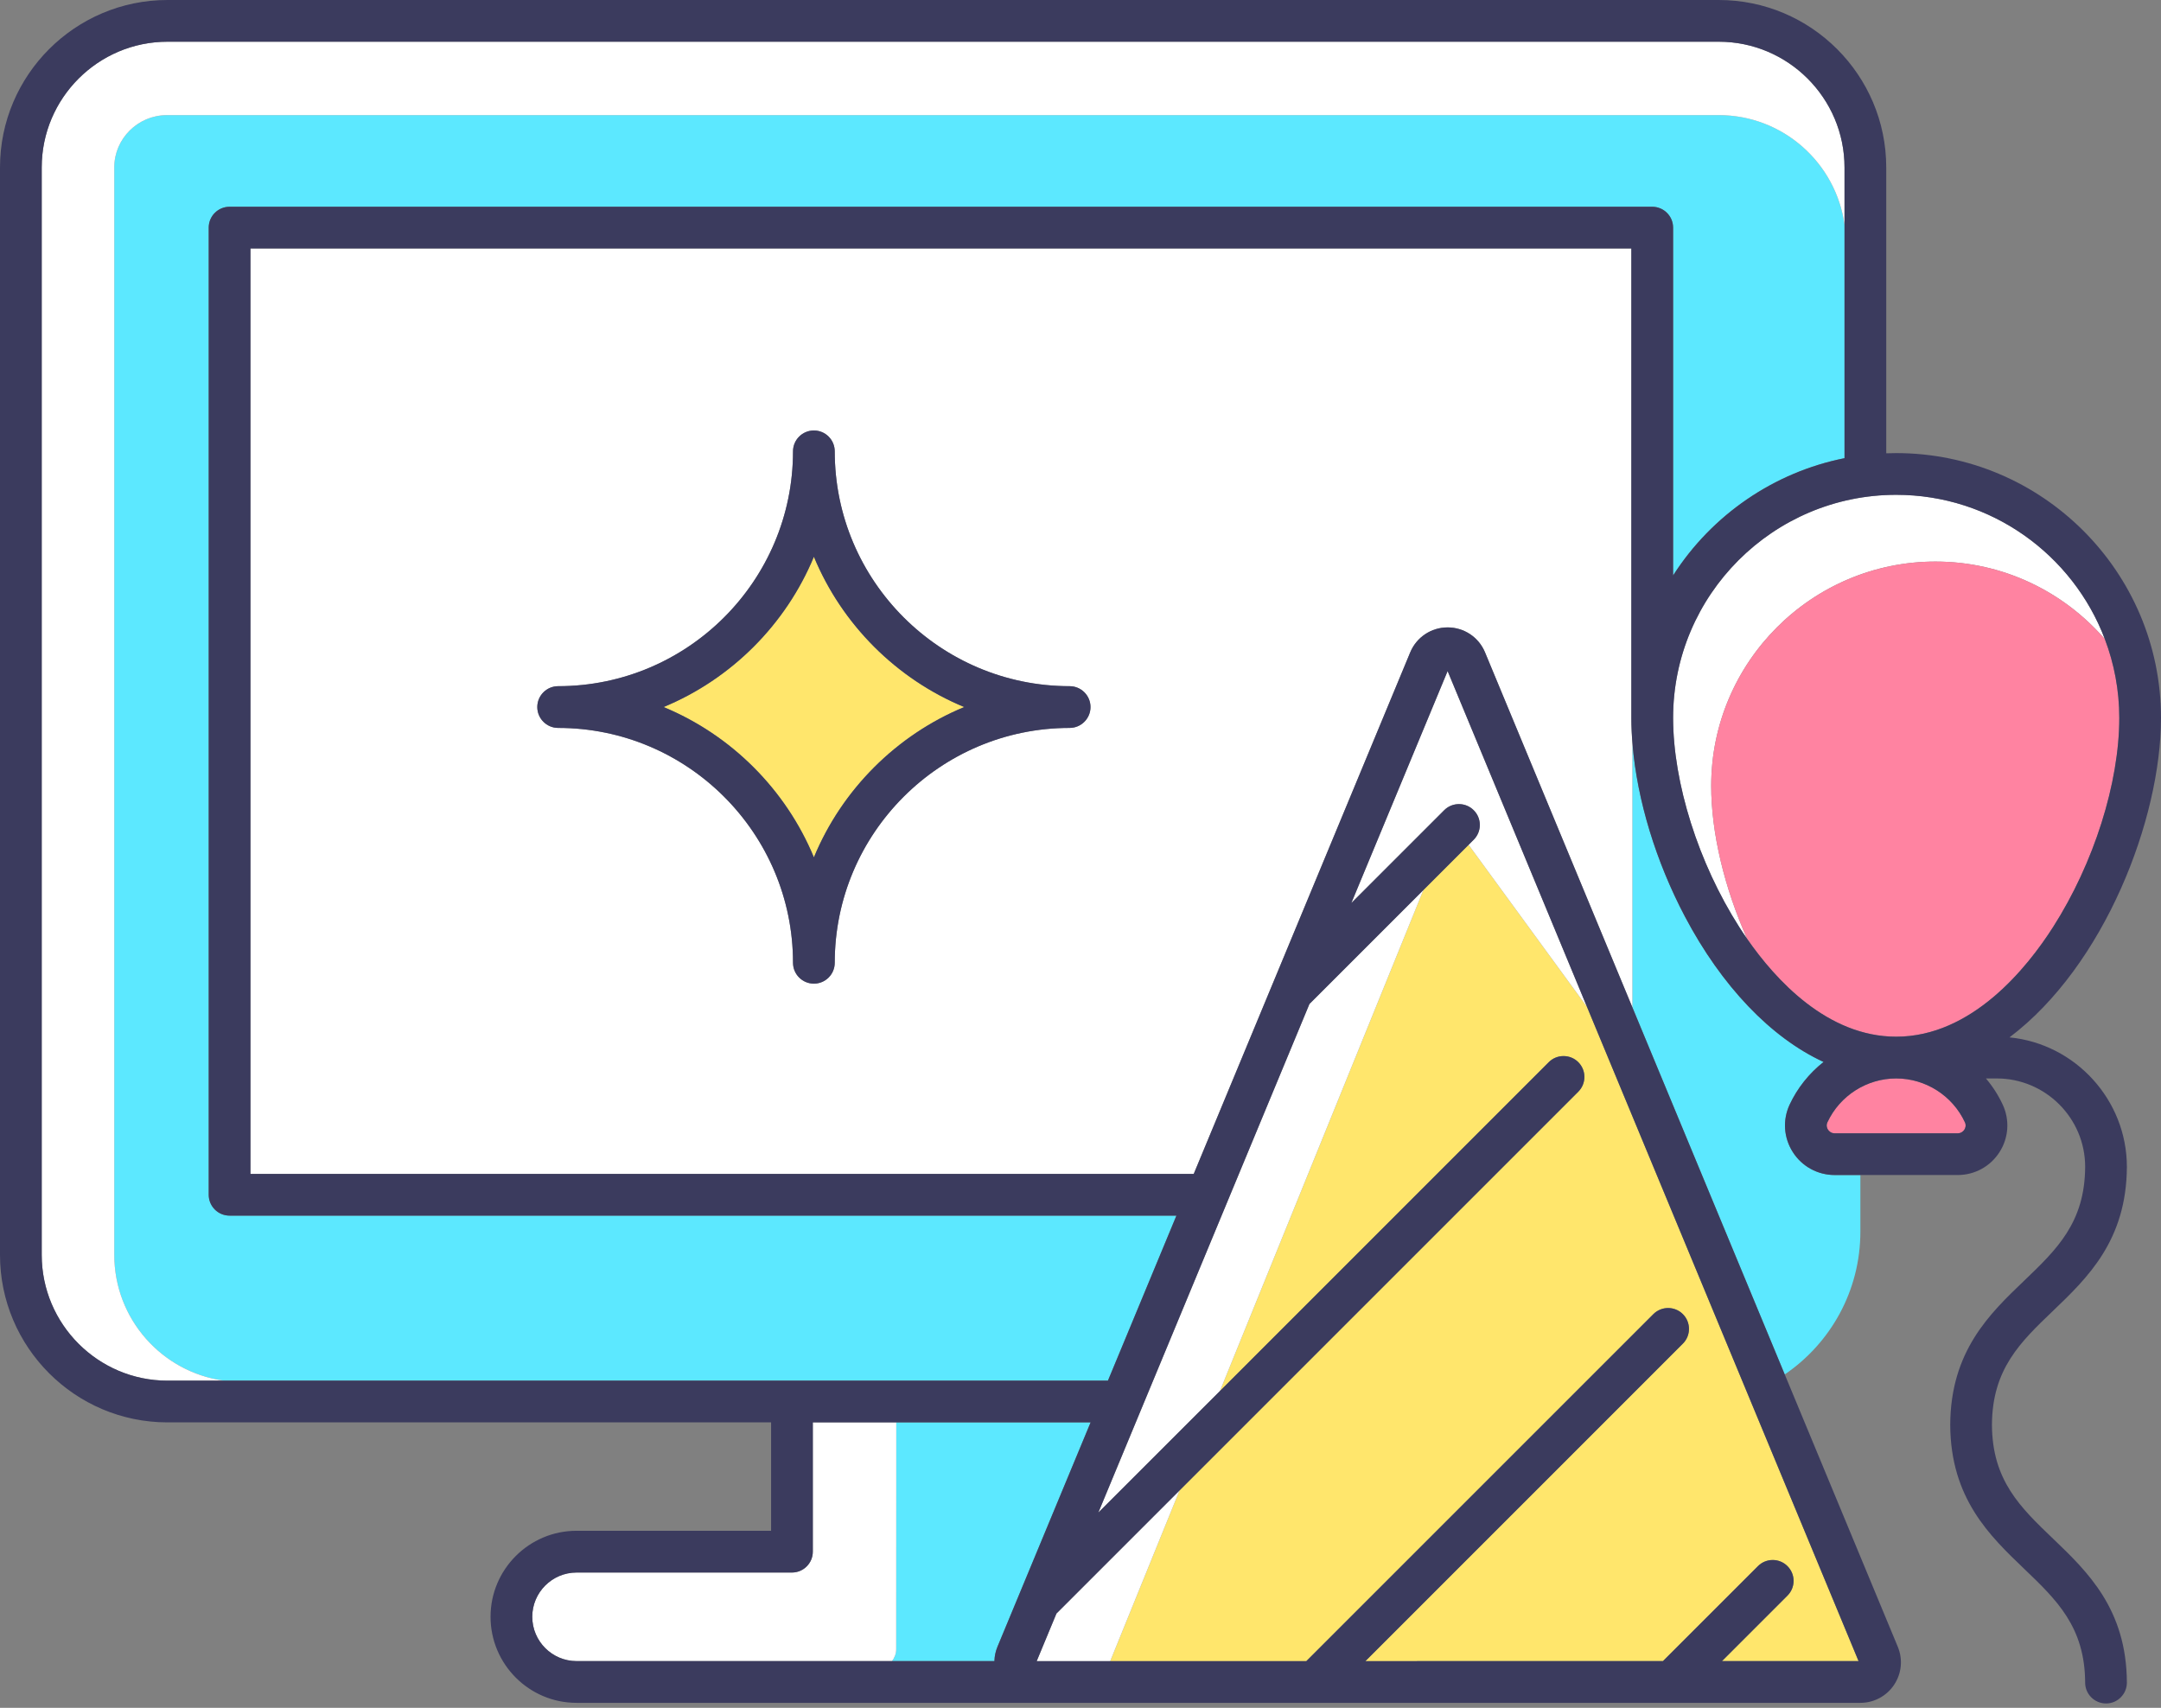 <svg width="62" height="49" viewBox="0 0 62 49" fill="none" xmlns="http://www.w3.org/2000/svg">
<rect x="0" y="0" width="62" height="49" fill="#808080" stroke="none"/>
<path d="M46.804 20.598L46.804 7.129H7.185V33.681H34.249L40.46 18.717C40.641 18.282 41.062 18.001 41.533 18.001C42.004 18.001 42.426 18.282 42.606 18.717L46.839 28.915V21.369C46.817 21.107 46.804 20.849 46.804 20.598ZM30.688 20.885C26.972 20.885 23.949 23.908 23.949 27.624C23.949 27.954 23.681 28.222 23.351 28.222C23.021 28.222 22.752 27.954 22.752 27.624C22.752 23.908 19.729 20.885 16.014 20.885C15.684 20.885 15.415 20.616 15.415 20.286C15.415 19.956 15.684 19.688 16.014 19.688C19.729 19.688 22.752 16.665 22.752 12.95C22.752 12.619 23.021 12.351 23.351 12.351C23.681 12.351 23.949 12.619 23.949 12.95C23.949 16.665 26.972 19.688 30.688 19.688C31.018 19.688 31.287 19.956 31.287 20.286C31.287 20.616 31.018 20.885 30.688 20.885Z" fill="white"/>
<path d="M51.436 33.054C51.174 32.644 51.14 32.136 51.344 31.696C51.566 31.22 51.902 30.797 52.319 30.469C50.803 29.77 49.392 28.29 48.34 26.295C47.503 24.707 46.973 22.953 46.839 21.369V28.914L51.205 39.434C52.515 38.542 53.375 37.039 53.375 35.336V33.713H52.638C52.149 33.713 51.699 33.467 51.436 33.054Z" fill="#5CE8FF"/>
<path d="M25.591 47.659H28.53C28.534 47.516 28.563 47.379 28.617 47.249L31.29 40.81H25.715L25.711 47.318C25.711 47.448 25.665 47.564 25.591 47.659Z" fill="#5CE8FF"/>
<path d="M25.592 47.659C25.665 47.564 25.712 47.448 25.712 47.318L25.715 40.81H23.32V44.519C23.32 44.849 23.052 45.118 22.721 45.118H16.542C15.841 45.118 15.271 45.688 15.271 46.388C15.271 47.089 15.841 47.659 16.542 47.659L25.592 47.659Z" fill="white"/>
<path d="M45.532 28.89C45.121 28.328 43.336 25.885 42.135 24.239L40.838 25.536L35.001 39.91L44.435 30.475C44.548 30.362 44.699 30.3 44.858 30.3C45.018 30.3 45.169 30.362 45.282 30.475C45.395 30.588 45.457 30.739 45.457 30.898C45.457 31.058 45.395 31.209 45.282 31.322L33.843 42.761L31.853 47.66L37.48 47.66L47.436 37.704C47.669 37.471 48.049 37.471 48.282 37.704C48.516 37.938 48.516 38.318 48.282 38.551L39.174 47.66L47.711 47.659L50.436 44.934C50.67 44.7 51.05 44.7 51.283 44.934C51.396 45.047 51.458 45.197 51.458 45.357C51.458 45.517 51.396 45.667 51.283 45.78L49.404 47.659L53.323 47.659L45.532 28.89Z" fill="#FFE66C"/>
<path d="M56.374 32.2C56.019 31.436 55.245 30.942 54.402 30.942C53.559 30.942 52.786 31.436 52.43 32.2C52.387 32.294 52.421 32.372 52.445 32.41C52.466 32.442 52.525 32.516 52.638 32.516H56.166C56.279 32.516 56.339 32.442 56.359 32.41V32.41C56.383 32.372 56.417 32.294 56.374 32.2Z" fill="#FF83A1"/>
<path d="M49.095 22.547V22.546C49.095 18.998 51.982 16.112 55.53 16.112C57.469 16.112 59.208 16.976 60.389 18.337C59.474 15.92 57.136 14.197 54.402 14.197C50.874 14.197 48.002 17.068 48.002 20.596C48.002 22.466 48.729 24.765 49.9 26.598C49.969 26.706 50.045 26.821 50.128 26.94C49.475 25.476 49.095 23.9 49.095 22.548C49.095 22.547 49.095 22.547 49.095 22.547Z" fill="white"/>
<path d="M60.803 20.598C60.803 19.802 60.656 19.041 60.389 18.337C59.208 16.976 57.469 16.112 55.53 16.112C51.982 16.112 49.095 18.998 49.095 22.546V22.547C49.095 22.547 49.095 22.547 49.095 22.548C49.095 23.9 49.475 25.476 50.128 26.94C50.947 28.119 52.433 29.744 54.402 29.744C56.571 29.744 58.154 27.773 58.904 26.598C60.075 24.765 60.803 22.465 60.803 20.598Z" fill="#FF83A1"/>
<path d="M48.002 6.53V16.51C49.117 14.769 50.902 13.547 52.92 13.146V6.449C52.677 4.675 51.152 3.303 49.312 3.303H4.805C4.794 3.303 4.782 3.304 4.77 3.304C3.956 3.311 3.282 3.978 3.279 4.792C3.279 4.796 3.279 4.801 3.279 4.805V36.005C3.279 37.845 4.65 39.37 6.425 39.613H31.787L33.752 34.878H6.586C6.256 34.878 5.988 34.61 5.988 34.28V6.53C5.988 6.2 6.256 5.932 6.586 5.932H47.403C47.733 5.932 48.002 6.2 48.002 6.53Z" fill="#5CE8FF"/>
<path d="M3.279 36.005V4.805C3.279 4.801 3.279 4.796 3.279 4.792C3.282 3.978 3.956 3.311 4.77 3.304C4.782 3.304 4.794 3.303 4.805 3.303H49.312C51.152 3.303 52.677 4.675 52.92 6.449V4.805C52.92 2.816 51.301 1.197 49.312 1.197H4.805C2.816 1.197 1.197 2.816 1.197 4.805V36.005C1.197 37.994 2.816 39.613 4.805 39.613H6.425C4.65 39.37 3.279 37.845 3.279 36.005Z" fill="white"/>
<path d="M23.351 15.973C22.547 17.917 20.982 19.482 19.038 20.286C20.982 21.09 22.547 22.655 23.351 24.599C24.155 22.655 25.72 21.09 27.664 20.286C25.72 19.482 24.155 17.917 23.351 15.973Z" fill="#FFE66C"/>
<path d="M30.31 46.294L29.743 47.66L31.853 47.66L33.843 42.761L30.31 46.294Z" fill="white"/>
<path d="M40.838 25.536L37.568 28.806L31.511 43.399L35.001 39.91L40.838 25.536Z" fill="white"/>
<path d="M41.532 19.253L38.769 25.911L41.434 23.246C41.547 23.133 41.698 23.071 41.858 23.071C42.018 23.071 42.168 23.133 42.281 23.246C42.394 23.359 42.456 23.509 42.456 23.669C42.456 23.829 42.394 23.98 42.281 24.093L42.135 24.239C43.336 25.885 45.121 28.328 45.532 28.89L41.532 19.253Z" fill="white"/>
<path d="M30.688 19.687C26.972 19.687 23.949 16.665 23.949 12.949C23.949 12.619 23.681 12.351 23.351 12.351C23.021 12.351 22.752 12.619 22.752 12.949C22.752 16.665 19.729 19.687 16.014 19.687C15.684 19.687 15.415 19.956 15.415 20.286C15.415 20.616 15.684 20.885 16.014 20.885C19.729 20.885 22.752 23.908 22.752 27.623C22.752 27.954 23.021 28.222 23.351 28.222C23.681 28.222 23.949 27.954 23.949 27.623C23.949 23.908 26.972 20.885 30.688 20.885C31.018 20.885 31.287 20.616 31.287 20.286C31.287 19.956 31.018 19.687 30.688 19.687ZM23.351 24.599C22.546 22.655 20.982 21.09 19.038 20.286C20.982 19.482 22.546 17.917 23.351 15.973C24.155 17.917 25.72 19.482 27.664 20.286C25.72 21.09 24.155 22.655 23.351 24.599Z" fill="#3B3B5E"/>
<path d="M58.901 37.611L58.901 37.611C59.89 36.663 61.012 35.59 61.021 33.479C61.021 31.564 59.549 29.949 57.653 29.764C60.376 27.708 62 23.506 62 20.598C62 16.408 58.592 13 54.402 13C54.304 13 54.208 13.003 54.117 13.006V4.805C54.117 2.156 51.962 0 49.312 0H4.805C2.156 2.35794e-05 0 2.156 0 4.805V36.005C0 38.654 2.156 40.81 4.805 40.81H22.123V43.92H16.542C15.181 43.92 14.074 45.027 14.074 46.388C14.074 47.749 15.181 48.857 16.542 48.857H53.376C53.765 48.857 54.126 48.663 54.342 48.34C54.559 48.016 54.598 47.608 54.449 47.249L51.205 39.434L46.839 28.915L42.606 18.717C42.426 18.282 42.005 18.001 41.533 18.001C41.062 18.001 40.641 18.282 40.46 18.717L34.249 33.681H7.185V7.129H46.804L46.804 20.598C46.804 20.849 46.817 21.107 46.839 21.369C46.973 22.953 47.503 24.707 48.34 26.295C49.392 28.29 50.803 29.77 52.319 30.469C51.902 30.797 51.566 31.22 51.344 31.696C51.14 32.136 51.174 32.644 51.436 33.054C51.699 33.467 52.149 33.713 52.638 33.713H53.375H56.166C56.656 33.713 57.105 33.467 57.368 33.054C57.63 32.644 57.664 32.136 57.46 31.696C57.334 31.425 57.172 31.171 56.977 30.942H57.286C58.685 30.942 59.824 32.079 59.824 33.477C59.817 35.077 59.008 35.85 58.073 36.746C57.083 37.694 55.962 38.767 55.953 40.88C55.962 42.988 57.083 44.062 58.073 45.01C59.008 45.906 59.817 46.679 59.824 48.279C59.825 48.608 60.094 48.875 60.425 48.875C60.585 48.874 60.735 48.812 60.847 48.698C60.96 48.584 61.022 48.434 61.021 48.274C61.012 46.166 59.89 45.092 58.901 44.145C57.965 43.249 57.157 42.475 57.15 40.88C57.157 39.281 57.965 38.507 58.901 37.611ZM56.166 32.516H52.638C52.525 32.516 52.466 32.442 52.445 32.41C52.421 32.372 52.387 32.294 52.43 32.2C52.785 31.436 53.559 30.942 54.402 30.942C55.245 30.942 56.019 31.436 56.374 32.2C56.417 32.294 56.383 32.372 56.359 32.41V32.41C56.339 32.442 56.279 32.516 56.166 32.516ZM49.404 47.659L51.283 45.78C51.396 45.667 51.459 45.517 51.459 45.357C51.459 45.197 51.396 45.047 51.283 44.934C51.05 44.7 50.67 44.7 50.437 44.934L47.711 47.659L39.174 47.66L48.282 38.551C48.516 38.318 48.516 37.938 48.282 37.704C48.049 37.471 47.669 37.471 47.436 37.704L37.48 47.66L31.853 47.66L29.743 47.66L30.31 46.294L33.843 42.761L45.282 31.322C45.395 31.209 45.457 31.058 45.457 30.898C45.457 30.739 45.395 30.588 45.282 30.475C45.169 30.362 45.018 30.3 44.858 30.3C44.699 30.3 44.548 30.362 44.435 30.475L35.001 39.91L31.511 43.399L37.568 28.806L40.838 25.536L42.135 24.239L42.281 24.093C42.394 23.98 42.457 23.829 42.457 23.669C42.457 23.509 42.394 23.359 42.281 23.246C42.168 23.133 42.018 23.071 41.858 23.071C41.698 23.071 41.548 23.133 41.435 23.246L38.77 25.911L41.533 19.254L45.532 28.89L53.323 47.659L49.404 47.659ZM15.271 46.388C15.271 45.688 15.841 45.118 16.542 45.118H22.721C23.052 45.118 23.32 44.849 23.32 44.519V40.81H25.715H31.29L28.617 47.249C28.563 47.379 28.534 47.516 28.53 47.659H25.591H16.542C15.841 47.659 15.271 47.089 15.271 46.388ZM5.988 6.53V34.28C5.988 34.61 6.256 34.878 6.586 34.878H33.752L31.787 39.613H6.425H4.805C2.816 39.613 1.197 37.994 1.197 36.005V4.805C1.197 2.816 2.816 1.197 4.805 1.197H49.312C51.301 1.197 52.92 2.816 52.92 4.805V6.449V13.146C50.902 13.547 49.117 14.769 48.002 16.51V6.53C48.002 6.2 47.733 5.932 47.403 5.932H6.586C6.256 5.932 5.988 6.2 5.988 6.53ZM54.402 29.744C52.433 29.744 50.947 28.119 50.128 26.94C50.045 26.821 49.969 26.706 49.9 26.598C48.729 24.765 48.002 22.466 48.002 20.596C48.002 17.068 50.874 14.197 54.402 14.197C57.136 14.197 59.474 15.92 60.389 18.337C60.656 19.041 60.803 19.802 60.803 20.598C60.803 22.465 60.075 24.764 58.904 26.598C58.154 27.773 56.571 29.744 54.402 29.744Z" fill="#3B3B5E"/>
</svg>
